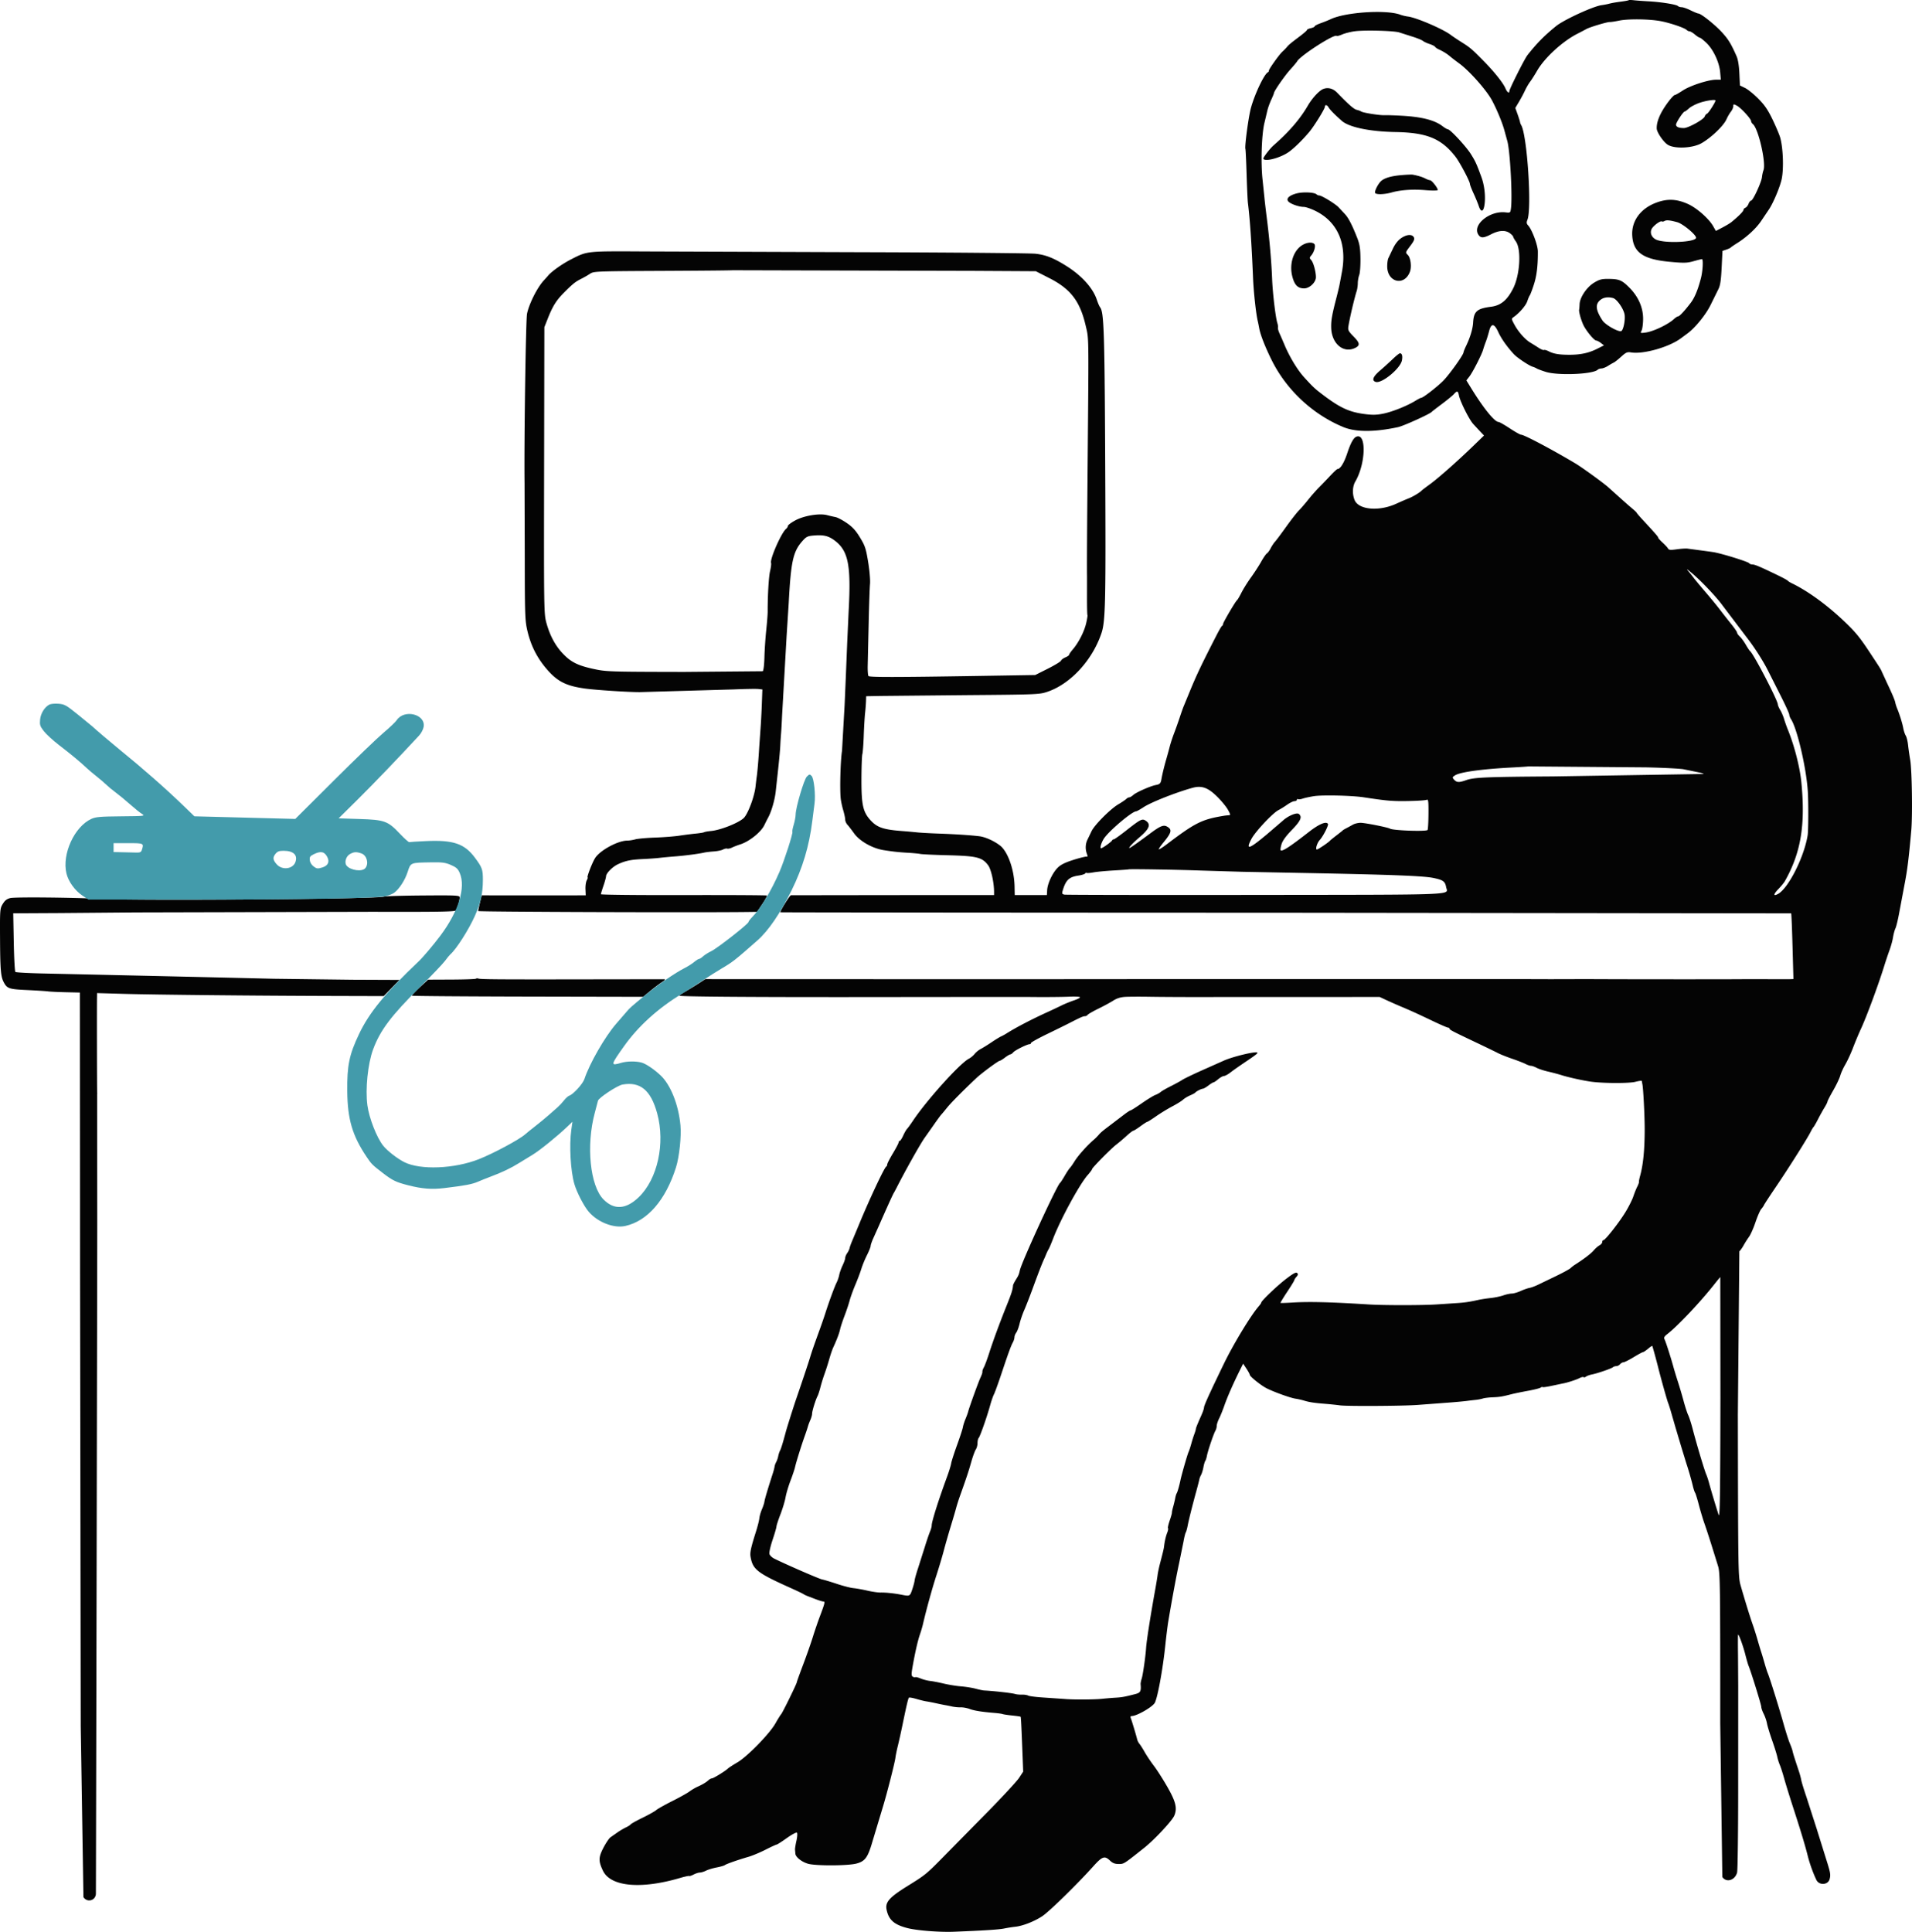 <svg xmlns="http://www.w3.org/2000/svg" xmlns:v="https://vecta.io/nano" viewBox="268.723 349.368 1502.725 1518.243" fill-rule="evenodd"><path d="M1548.832 349.502c-.202.201-2.384.641-4.85.977-6.24.851-8.109 1.176-10.982 1.914-1.375.353-3.85.82-5.5 1.038-6.567.867-29.624 11.464-35.774 16.442-9.067 7.337-15.237 13.594-22.467 22.78-2.359 2.997-14.259 26.665-14.259 28.36 0 2.096-1.817.844-3.032-2.09-1.738-4.197-8.454-12.69-16.648-21.054-9.649-9.849-11.088-11.086-17.82-15.317-3.3-2.075-7.125-4.634-8.5-5.687-6.086-4.663-27.064-13.683-33.746-14.51-1.785-.22-4.441-.856-5.902-1.411-10.89-4.141-43.173-2.069-54.852 3.519-1.65.79-5.138 2.195-7.75 3.122s-4.75 2.04-4.75 2.471-1.35 1.082-3 1.444-3 .981-3 1.374-2.357 2.495-5.237 4.671c-8.009 6.049-8.925 6.81-10.656 8.848-.884 1.041-2.425 2.616-3.425 3.5-2.423 2.142-10.682 13.703-10.682 14.953 0 .543-.338 1.137-.75 1.321-2.836 1.26-10.261 16.803-13.347 27.939-1.868 6.743-5.038 30.241-4.357 32.307.197.598.623 9.637.947 20.087s.79 20.575 1.035 22.5c1.555 12.223 2.904 31.937 4.002 58.459.485 11.709 2.339 28.648 3.782 34.541.202.825.701 3.3 1.109 5.5.968 5.218 4.808 14.961 9.953 25.252 11.586 23.174 32.204 42.37 56.126 52.255 9.73 4.02 24.418 4.039 43 .055 4.334-.93 25.102-10.35 26.5-12.021.275-.328 3.875-3.118 8-6.198s8.357-6.556 9.405-7.722c2.572-2.863 3.233-2.682 3.988 1.093.938 4.693 7.996 18.822 11.135 22.295l5.62 6.071 2.914 3.08-8.281 8.02c-12.445 12.053-27.544 25.403-34.281 30.31-3.3 2.403-6.225 4.627-6.5 4.94-1.274 1.452-6.839 4.812-10 6.038-1.925.746-6.387 2.677-9.915 4.291-13.492 6.171-29.498 4.784-32.68-2.832-1.966-4.705-1.749-10.723.526-14.62 8.282-14.181 8.848-38.516.819-35.233-2.313.946-4.495 4.937-7.267 13.293-2.449 7.385-5.424 12.133-7.603 12.133-.409 0-2.912 2.324-5.562 5.165s-6.655 7.003-8.901 9.25-6.046 6.56-8.443 9.585-5.736 6.886-7.417 8.58-6.207 7.49-10.057 12.88-7.764 10.619-8.697 11.617-2.457 3.303-3.385 5.12-2.259 3.638-2.955 4.048-2.718 3.334-4.492 6.5-5.382 8.735-8.017 12.378-6.012 9.043-7.504 12-3.045 5.602-3.452 5.877c-1.177.795-10.998 17.53-10.998 18.74 0 .601-.338 1.243-.75 1.427s-2.251 3.258-4.086 6.833c-12.286 23.935-16.126 32.013-21.632 45.5l-4.537 11c-.475 1.1-1.827 4.925-3.005 8.5a335.16 335.16 0 0 1-4.443 12.5c-1.266 3.3-2.818 8.025-3.448 10.5s-1.864 6.975-2.74 10c-1.684 5.813-3.196 12.049-3.804 15.693-.546 3.27-1.253 4.025-4.293 4.587-4.294.794-15.533 5.73-17.826 7.83-1.136 1.04-2.566 1.89-3.179 1.89s-1.709.592-2.436 1.315-3.474 2.576-6.106 4.116c-6.233 3.648-18.706 16.157-21.09 21.153l-3.247 6.747c-1.625 3.339-1.768 7.514-.381 11.161.548 1.442.609 2.382.134 2.089s-5.097.79-10.271 2.407c-6.865 2.146-10.313 3.826-12.757 6.215-4.089 3.998-8.066 12.394-8.375 17.679l-.228 3.915-12.625.005-12.626.004-.142-6.93c-.269-13.089-5.277-27.207-11.329-31.939-4.648-3.633-11.605-6.78-16.278-7.362-6.605-.823-19.277-1.653-32-2.095-6.6-.229-14.25-.657-17-.951a460.83 460.83 0 0 0-11.5-1.025c-14.51-1.098-19.567-2.724-24.5-7.879-6.484-6.776-7.773-12.248-7.721-32.786.025-9.537.345-18.464.713-19.839s.859-7.9 1.092-14.5.695-14.475 1.028-17.5.668-7.295.746-9.488l.142-3.988 11.5-.211 68-.657c54.82-.432 56.692-.51 62.946-2.627 18.144-6.142 35.349-24.824 42.494-46.142 2.948-8.794 3.361-23.805 3.016-109.387-.516-127.687-.941-142.611-4.177-146.732-.547-.697-1.683-3.334-2.522-5.859-3.039-9.137-11.76-18.836-23.734-26.394-10.066-6.355-16.466-8.897-24.523-9.741-4.4-.461-65.6-1.002-136-1.204l-170.5-.596c-46.811-.253-45.497-.393-58.5 6.252-6.786 3.468-15.13 9.357-17.873 12.612-.62.737-2.252 2.567-3.627 4.069-5.114 5.584-11.504 18.339-13.073 26.093-.951 4.7-2.36 101.067-1.944 133l.166 58c.051 45.735.207 50.147 2.04 58 2.71 11.605 7.463 21.097 14.985 29.923 8.474 9.945 15.199 13.421 30.049 15.534 8.482 1.207 35.638 2.966 43.777 2.835l73.5-2.118c8.8-.374 17.44-.52 19.201-.323l3.201.356-.452 12.147c-.249 6.68-.713 15.296-1.032 19.146l-.984 14c-.524 9.062-1.372 19.208-1.922 23-.239 1.65-.681 5.25-.982 8-.892 8.147-6.083 21.881-9.408 24.889-4.314 3.904-18.168 9.363-25.51 10.051-2.527.237-4.975.666-5.441.954s-3.443.775-6.618 1.084-8.985 1.046-12.912 1.641-12.534 1.269-19.126 1.499-13.567.857-15.5 1.394-4.737.979-6.23.982c-7.566.016-21.835 7.838-25.495 13.976-2.424 4.065-6.583 15.03-5.701 15.03.265 0-.06 1.011-.721 2.247s-1.105 4.386-.986 7l.217 4.753-14.3.052-40.892.008-26.592-.045-1.374 5.743c-.755 3.158-1.388 6.13-1.407 6.603-.026.656 174.546 1.255 212.582.73l6.616-.091 4.138-6.162c2.276-3.39 3.909-6.393 3.628-6.673s-29.758-.441-65.504-.357-64.994-.217-64.994-.67.9-3.441 2-6.638 2.018-6.53 2.041-7.407c.063-2.484 5.049-7.536 9.444-9.567 5.881-2.719 10.055-3.578 19.515-4.017 4.675-.216 10.525-.638 13-.936s7.875-.806 12-1.127c7.971-.621 18.863-2.038 23-2.993 1.375-.317 4.823-.737 7.661-.932s6.126-.872 7.306-1.503 2.681-.953 3.338-.715 2.32-.126 3.695-.808 4.3-1.811 6.5-2.509c7.162-2.273 16.378-9.675 19.023-15.282.832-1.762 2.128-4.329 2.88-5.704 2.622-4.792 5.268-13.921 6.007-20.728L880.295 954c.812-7.425 1.571-15.75 1.686-18.5a251.06 251.06 0 0 1 .605-9.5c.217-2.475.576-8.775.797-14L887 848.5l1.598-25c1.749-33.063 3.431-40.673 10.823-48.982 3.022-3.397 4.055-3.893 8.951-4.299 7.871-.653 11.719.329 16.795 4.283 10.292 8.019 12.487 19.33 10.575 54.498l-1.186 26-1.033 25.5-.987 23-2.04 36c-1.183 7.176-1.813 29.214-1.059 37.09.215 2.25 1.104 6.494 1.977 9.432s1.586 6.299 1.586 7.471.801 3.002 1.78 4.068 3.305 4.077 5.169 6.689c4.388 6.148 14.311 11.8 23.225 13.227 7.105 1.138 12.105 1.685 18.826 2.061 4.125.231 8.625.657 10 .946s10.685.733 20.688.986c23.834.604 27.81 1.561 32.606 7.848 2.391 3.136 4.706 13.535 4.706 21.145v2.319l-79.25.042-80.408.11c-.873.05-8.342 12.029-8.342 13.379 0 .135 178.675.295 397.056.356l397.427.481c.204.203.687 11.909 1.074 26.012l.703 25.643-2.38.089c-1.309.049-4.855.06-7.88.025l-27.5-.054c-2.374.165-89.368.16-119.5-.006-3.575-.02-13.25-.008-21.5.026s-20.175.024-26.5-.022c-10.476-.076-343.092-.035-370 .045-6.325.019-71.9.015-145.723-.008l-134.223-.043-5.277 3.414c-2.902 1.877-7.391 4.614-9.975 6.083s-4.931 3.046-5.216 3.507c-.445.719 54.279 1.164 135.414 1.101l112-.115 26 .006c12.208.172 26.857.075 33.276-.22 4.276-.197 7.992-.008 8.258.421s-1.875 1.563-4.756 2.52-7.272 2.747-9.758 3.978-7.67 3.675-11.52 5.431c-12.339 5.63-24.823 12.164-32.038 16.769a36.03 36.03 0 0 1-3.962 2.139c-1.1.487-4.475 2.557-7.5 4.6s-6.833 4.404-8.463 5.247-3.807 2.606-4.838 3.918-3.073 3.006-4.537 3.766c-7.096 3.684-33.286 32.776-44.015 48.89-1.844 2.77-3.884 5.567-4.532 6.216s-2.021 3.045-3.049 5.325-2.251 4.147-2.718 4.147-.848.513-.848 1.14-2.025 4.509-4.5 8.626-4.5 8.068-4.5 8.777-.337 1.44-.75 1.624c-1.454.646-13.894 27.159-21.505 45.833l-4.994 11.938c-1.066 2.442-2.095 5.253-2.287 6.249s-1.05 2.811-1.906 4.034-1.558 2.939-1.558 3.814-.912 3.477-2.026 5.783-2.304 5.654-2.643 7.438-1.304 4.594-2.145 6.244c-1.584 3.108-6.056 15.285-8.815 24-.871 2.75-2.808 8.375-4.305 12.5-4.721 13.011-6.232 17.373-7.624 22-1.325 4.409-6.564 20.097-11.019 33-1.905 5.515-7.204 22.284-8.058 25.5-2.268 8.534-3.734 13.322-4.542 14.83-.543 1.015-1.197 3.001-1.453 4.412s-.979 3.51-1.606 4.663-1.204 2.77-1.281 3.595-.649 3.075-1.271 5c-4.044 12.527-6.463 20.652-6.677 22.437-.137 1.135-1.027 3.863-1.978 6.063s-1.859 5.35-2.016 7-1.279 6.15-2.493 10c-4.284 13.593-5.019 17.016-4.401 20.5 1.754 9.892 5.249 12.583 31.853 24.528 4.4 1.976 8.675 4.018 9.5 4.539s2.175 1.196 3 1.502l6.519 2.494c2.761 1.065 5.604 1.937 6.318 1.937 1.51 0 1.226 1.194-2.849 12-1.556 4.125-4.011 11.325-5.456 16s-4.856 14.391-7.58 21.591-4.952 13.39-4.952 13.757c0 1.138-11.162 23.95-12.364 25.268-.625.686-2.629 3.9-4.454 7.143-4.569 8.118-22.106 26.111-29.875 30.651-3.406 1.991-6.781 4.185-7.5 4.876-2.102 2.02-11.382 7.714-12.573 7.714-.6 0-1.705.563-2.455 1.25-1.956 1.793-4.773 3.493-8.725 5.266-1.896.85-4.821 2.57-6.5 3.822s-7.779 4.648-13.554 7.547-11.4 6.062-12.5 7.03-5.941 3.683-10.759 6.033-9.01 4.679-9.318 5.177-1.991 1.577-3.741 2.398-4.757 2.598-6.682 3.948l-5.5 3.853c-1.1.769-3.605 4.498-5.567 8.287-3.859 7.454-3.917 10.406-.351 17.921 5.957 12.552 29.773 14.801 60.643 5.727 3.698-1.087 6.919-1.782 7.157-1.544s1.802-.276 3.475-1.141 3.897-1.574 4.94-1.574 3.246-.674 4.896-1.497 5.387-1.949 8.305-2.503 5.798-1.381 6.403-1.84c1.236-.938 10.295-4.11 18.628-6.522 3.042-.881 9.087-3.409 13.435-5.62s8.27-4.018 8.717-4.018 4.017-2.287 7.934-5.082 7.502-4.701 7.968-4.235.286 3.315-.399 6.332-1.187 6.16-1.117 6.985l.281 3.21c.242 2.722 5.041 6.499 10.045 7.906 6.03 1.695 31.014 1.605 37.81-.136 6.809-1.746 9.026-4.697 12.512-16.652l8.229-27.328c3.297-10.713 9.569-35.286 10.055-39.395.202-1.708 1.044-5.805 1.869-9.105s2.475-10.725 3.663-16.5c3.226-15.672 4.439-20.803 5.065-21.429.31-.31 2.914.134 5.785.986s6.436 1.724 7.92 1.936 4.949.882 7.699 1.489 5.977 1.266 7.172 1.464 3.669.694 5.5 1.101 4.813.689 6.629.625 4.966.508 7 1.27c3.61 1.353 9.589 2.304 19.699 3.135 2.75.226 5.567.626 6.26.889s4.068.77 7.5 1.126 6.393.784 6.581.952c.323.288.628 6.314 1.626 32.057l.43 11.102-3.243 4.923c-1.783 2.707-13.424 15.262-25.87 27.898l-33.956 34.484c-13.058 13.265-13.841 13.901-27.651 22.464-14.567 9.033-17.917 12.829-16.623 18.837 1.703 7.913 5.861 11.598 16.121 14.289 7.49 1.964 25.317 3.381 36.825 2.927 23.373-.923 35.372-1.698 39.5-2.554 2.475-.513 6.3-1.118 8.5-1.345 5.997-.617 15.079-4.154 21.386-8.327 5.516-3.651 27.394-25.022 40.051-39.126 7.13-7.944 8.984-8.581 13.205-4.537 2.043 1.958 3.79 2.637 6.784 2.637 4.186 0 3.743.28 20.074-12.681 8.019-6.364 21.988-21.318 23.666-25.336 2.445-5.851 1.172-11.023-5.621-22.838-3.393-5.902-8.092-13.248-10.443-16.324s-5.55-7.844-7.108-10.594-3.445-5.726-4.194-6.613-1.563-2.462-1.809-3.5c-.73-3.079-4.235-14.746-4.998-16.637-.484-1.198-.239-1.75.778-1.75 3.682 0 15.333-6.556 17.86-10.05 2.127-2.941 6.392-25.76 8.402-44.95.778-7.425 1.869-16.2 2.425-19.5 3.012-17.862 6.436-36.258 8.561-46l3.418-16.808c.559-3.194 1.338-6.328 1.731-6.963s1.056-2.972 1.474-5.192c.853-4.536 3.798-16.294 6.896-27.537 1.137-4.125 2.177-8.175 2.312-9s.747-2.408 1.359-3.518 1.437-3.811 1.833-6 1.054-4.432 1.463-4.982.988-2.35 1.287-4c.681-3.766 5.299-17.416 6.677-19.736.567-.955 1.031-2.661 1.031-3.79s.841-3.723 1.868-5.764 2.886-6.635 4.131-10.21c2.32-6.665 6.888-17.092 11.926-27.222l2.846-5.723 2.614 3.951c1.438 2.173 2.615 4.357 2.615 4.852 0 1.243 8.479 8.081 12.882 10.388 5.452 2.857 18.935 7.742 23.014 8.338 1.982.289 5 .964 6.706 1.5 3.903 1.225 8.148 1.877 16.398 2.52 3.575.279 8.975.84 12 1.247 5.718.768 49.642.512 61-.357l26-1.963c4.675-.35 10.3-.877 12.5-1.171s5.404-.671 7.119-.838 4.191-.645 5.5-1.062 4.856-.851 7.881-.965c5.322-.201 7.577-.577 15-2.501 1.925-.499 7.55-1.652 12.5-2.562s9.491-2.052 10.092-2.535 1.307-.665 1.569-.403 3.596-.218 7.408-1.067l8.431-1.785c3.181-.51 10.618-2.902 13.11-4.214 1.435-.757 2.887-1.098 3.226-.759s1.189.154 1.89-.411 2.849-1.344 4.774-1.73c4.534-.911 15.225-4.609 16.45-5.69.523-.461 1.705-.838 2.628-.838s2.237-.675 2.922-1.5 1.873-1.5 2.641-1.5 4.358-1.8 7.979-4 6.954-4 7.405-4 2.225-1.181 3.941-2.624 3.225-2.456 3.356-2.25c.255.403 3.209 11.155 4.635 16.874 2.202 8.829 6.947 25.743 7.855 28 .554 1.375 1.759 5.2 2.679 8.5l3.028 10.5 4.473 15 4.13 13.5c1.673 4.965 3.908 12.724 5.041 17.5.587 2.475 1.402 4.95 1.811 5.5s1.736 4.825 2.949 9.5 3.242 11.425 4.508 15 3.769 11.225 5.56 17l5.015 16.096c1.638 5.211 1.757 13.731 1.735 123.709l1.64 120.654c3.081 4.702 9.844 2.731 11.596-3.38.498-1.734.887-33.294.868-70.362l.023-76.217-.156-24.75c-.117-8.663-.084-15.75.074-15.75.703 0 4.011 9.132 5.614 15.5.97 3.85 2.14 7.9 2.601 9 1.923 4.588 9.999 30.684 9.999 32.311 0 .971.849 3.431 1.887 5.467s2.193 5.393 2.568 7.461 2.185 8.036 4.023 13.261 3.668 11.073 4.066 12.996a39.7 39.7 0 0 0 2.036 6.5c.722 1.652 2.247 6.379 3.388 10.504s4.27 14.25 6.951 22.5c6.08 18.712 9.528 30.129 11.625 38.5 1.5 5.987 4.069 13.141 6.743 18.777 2.116 4.461 9.191 4.058 10.414-.594.93-3.539.669-5.051-2.709-15.683l-7.486-24-8.128-25.226c-1.926-5.624-3.717-11.474-3.98-13s-1.079-4.574-1.813-6.774c-3.303-9.894-4.634-14.141-5.014-16-.225-1.1-1.186-3.8-2.135-6s-3.178-9.175-4.952-15.5c-3.505-12.498-10.932-36.287-12.332-39.5-.48-1.1-1.638-4.7-2.575-8s-2.153-7.35-2.703-9-1.83-5.925-2.847-9.5-2.726-8.975-3.799-12c-2.03-5.72-5.579-17.179-9.27-29.932-2.146-7.415-2.152-7.733-2.367-134.784l1.17-128.501c.762-.632 2.27-2.754 3.352-4.716a76.46 76.46 0 0 1 4.247-6.697c1.253-1.722 3.542-6.897 5.085-11.5s3.592-9.27 4.553-10.37 1.917-2.483 2.125-3.073 4.427-7.038 9.377-14.33c9.944-14.647 24.479-37.652 27.231-43.097.973-1.925 2.049-3.725 2.39-4s1.891-2.975 3.443-6 3.859-7.179 5.129-9.23 2.307-4.137 2.307-4.635 2.029-4.444 4.508-8.77 4.977-9.57 5.549-11.654 2.375-6.052 4.005-8.817 4.369-8.709 6.085-13.21 4.484-11.109 6.148-14.684c4.324-9.285 13.591-34.281 18.166-49 1.282-4.125 3.242-9.975 4.356-13s2.339-7.525 2.723-10 1.236-5.625 1.896-7 2.012-7 3.004-12.5l4.143-22c2.204-11.305 3.291-20.034 5.296-42.5 1.078-12.085.531-47.627-.855-55.5-.581-3.3-1.321-8.475-1.644-11.5s-1.149-6.4-1.833-7.5-1.577-3.787-1.983-5.97c-.726-3.912-2.822-10.638-4.839-15.53-.567-1.375-1.193-3.344-1.391-4.376-.404-2.105-2.142-6.249-6.385-15.222l-3.914-8.5c-1.188-2.771-1.338-3.012-10.171-16.368-7.521-11.372-10.805-15.367-19.352-23.546-13.605-13.02-28.675-23.995-41.512-30.233-1.375-.668-2.725-1.491-3-1.83-.563-.694-3.641-2.345-10.693-5.738-11.538-5.55-15.471-7.187-17.27-7.187-1.055 0-2.193-.444-2.529-.987-.696-1.127-20.136-7.212-27.508-8.61-.825-.157-5.325-.791-10-1.41l-10.939-1.456c-1.341-.182-5.159.053-8.484.523-4.959.701-6.196.585-6.885-.646-.461-.825-2.381-2.903-4.266-4.617s-3.426-3.45-3.426-3.856c0-.727-2.188-3.25-12-13.834-2.75-2.966-5-5.582-5-5.814s-1.457-1.631-3.238-3.108c-2.891-2.397-7.039-6.078-18.841-16.722-3.91-3.526-20.816-15.785-26.11-18.932-18.996-11.295-40.221-22.513-42.616-22.525-.718-.003-4.718-2.256-8.889-5.006s-8.115-5-8.764-5c-3.136 0-11.852-10.738-21.589-26.597l-3.744-6.096 2.362-3.018c2.637-3.369 9.808-17.423 10.863-21.289.375-1.375 1.292-4.075 2.037-6s1.903-5.638 2.572-8.25c1.705-6.655 4.053-6.405 7.343.782 2.287 4.996 6.634 11.146 12.114 17.137 2.539 2.776 11.796 8.981 14.751 9.886 1.237.379 2.699 1.011 3.249 1.403s3.7 1.575 7 2.628c9.616 3.068 37.236 1.946 40.95-1.663.523-.508 1.873-.956 3-.996s3.4-.935 5.05-1.989 3.675-2.22 4.5-2.592 3.458-2.453 5.852-4.625c3.81-3.458 4.789-3.879 7.871-3.379 9.617 1.561 29.823-4.169 39.077-11.08l5.086-3.762c6.009-4.331 14.565-14.857 18.288-22.5l6.082-12.312c1.492-2.928 2.093-6.866 2.593-16.979l.651-13.166 3-1.009c1.65-.554 3.225-1.288 3.5-1.631s2.572-1.923 5.105-3.513c7.459-4.681 14.854-11.505 18.754-17.308l6.07-9c3.525-5.198 8.927-18.098 10.16-24.261 1.633-8.161 1.065-23.821-1.163-32.097-.601-2.232-3.275-8.604-5.941-14.16-3.777-7.869-6.274-11.541-11.297-16.614-3.547-3.581-8.254-7.39-10.461-8.464l-4.013-1.951-.437-9.518c-.281-6.124-1.072-10.943-2.218-13.517-4.462-10.017-6.419-13.203-11.559-18.818-5.427-5.93-16.409-14.673-18.45-14.691-.578-.005-3.3-1.116-6.05-2.469s-5.922-2.474-7.05-2.491-2.477-.439-3-.937c-1.297-1.236-13.236-3.144-22.95-3.667-4.4-.237-9.643-.625-11.651-.861s-3.816-.266-4.017-.064m-7.452 16.058c-3.365.694-6.74 1.202-7.5 1.13-1.788-.171-15.779 4.024-18.38 5.51-1.1.628-4.25 2.285-7 3.682-11.746 5.965-25.826 18.898-31.701 29.118-1.739 3.025-4.183 6.863-5.43 8.528s-3.086 4.816-4.086 7-3.119 6.158-4.709 8.83l-2.891 4.859 1.739 4.835c.956 2.66 1.828 5.423 1.936 6.142a7.54 7.54 0 0 0 .883 2.401c4.7 7.511 8.556 65.554 4.953 74.54-.847 2.112-.72 3.005.642 4.5 3.003 3.295 7.527 15.43 7.561 20.279.078 11.161-.874 19.112-3.122 26.069-1.33 4.116-2.777 7.941-3.216 8.5s-1.31 2.607-1.935 4.55c-1.067 3.32-6.131 9.236-10.624 12.414-1.985 1.403-1.981 1.449.5 6.069 3.022 5.627 8.403 11.693 12.564 14.164 1.685 1.001 4.578 2.809 6.429 4.018s3.722 1.978 4.157 1.709 2.102.189 3.703 1.017c3.978 2.057 8.381 2.787 16.647 2.761 8.67-.027 15.128-1.456 21.756-4.815l5.107-2.588-2.432-1.869c-1.337-1.027-2.958-1.879-3.603-1.891-1.729-.033-8.207-7.914-10.292-12.522-1.903-4.206-3.573-10.408-3.192-11.853.123-.469.282-2.383.352-4.254.2-5.318 5.584-13.311 11.335-16.829 4.11-2.514 6.006-3.033 10.969-3.006 8.715.05 10.772.868 16.557 6.594 7.286 7.209 11.142 15.943 11.057 25.042-.035 3.764-.578 7.804-1.205 8.977-1.103 2.06-.992 2.112 3.225 1.534 6.177-.846 17.806-6.421 22.402-10.739 1.151-1.081 2.544-1.966 3.094-1.966 1.08 0 5.071-4.278 9.856-10.563 3.143-4.129 5.701-10.295 8.062-19.437 1.48-5.729 1.954-15 .768-15-.377 0-3.327.741-6.557 1.648-5.142 1.442-7.448 1.503-18.519.484-21.235-1.954-28.972-7.39-29.684-20.859-.595-11.255 6.529-20.981 18.731-25.576 8.756-3.296 15.921-3.042 24.828.883 7.02 3.093 16.659 11.538 20.093 17.603l2.085 3.683 5.103-2.664c2.807-1.465 5.954-3.347 6.993-4.183 5.352-4.303 9.611-8.567 9.611-9.621 0-.651.682-1.446 1.515-1.765s1.947-1.718 2.475-3.107 1.451-2.526 2.05-2.526c1.428 0 8.107-14.493 8.496-18.438.167-1.684.698-4.106 1.182-5.382 2.184-5.77-3.965-32.65-8.29-36.24-.785-.652-1.428-1.719-1.428-2.372 0-1.793-8.07-10.553-11.226-12.185-2.56-1.324-2.774-1.288-2.774.456 0 1.04-.85 2.972-1.889 4.293s-2.575 3.969-3.414 5.885c-2.263 5.17-11.984 14.504-19.697 18.912-6.814 3.894-20.692 4.603-26.276 1.342-3.424-2-8.776-9.738-8.902-12.87-.147-3.673 1.164-8.055 3.908-13.063 3.134-5.72 9.083-13.338 10.416-13.338.486 0 3.252-1.572 6.145-3.492 5.759-3.825 19.975-8.454 26.061-8.487l3.853-.021-.521-5.843c-.702-7.871-5.339-17.79-10.744-22.984-2.389-2.295-4.75-4.173-5.247-4.173s-2.241-1.125-3.875-2.5-3.522-2.5-4.195-2.5-1.74-.517-2.372-1.149c-1.662-1.662-13.433-5.614-20.597-6.916-9.004-1.635-25.243-1.823-32.274-.375m-207.88 8.392c-3.3.445-7.736 1.565-9.858 2.488s-4.092 1.444-4.377 1.158c-1.754-1.753-28.529 15.477-31.05 19.982-.403.721-2.895 3.698-5.536 6.615-4.346 4.8-12.679 16.838-12.679 18.317 0 .329-.972 2.711-2.161 5.293s-2.524 6.27-2.968 8.195l-2.378 10c-2.205 9.124-2.936 31.304-1.468 44.538l1.501 14.462c.157 1.925.972 8.9 1.811 15.5 2.157 16.98 3.651 34.057 4.198 48 .449 11.467 2.756 30.765 4.183 35 .371 1.1.556 2.607.411 3.35s.4 2.767 1.209 4.5 2.602 5.85 3.985 9.15c3.829 9.142 10.057 19.467 15.126 25.078 6.54 7.238 8.286 8.918 13.223 12.727 14.79 11.409 22.102 14.88 34.762 16.497 6.181.79 9.448.698 14.789-.416 7.104-1.481 18.525-6.087 25.007-10.085 2.052-1.266 4.089-2.301 4.527-2.301 1.346 0 11.461-7.767 16.785-12.888 4.653-4.476 16.458-20.881 16.458-22.872 0-.475.893-2.713 1.985-4.972 3.17-6.563 5.235-13.392 5.519-18.255.522-8.946 2.987-11.143 14.097-12.566 7.681-.983 12.708-5.155 17.39-14.429 5.377-10.651 6.537-30.659 2.136-36.839-1.17-1.643-2.141-3.368-2.158-3.833s-1.208-1.704-2.646-2.753c-3.489-2.544-8.636-2.233-14.647.885-5.993 3.11-8.213 3.17-10.08.272-4.909-7.619 8.895-18.919 21.354-17.48 3.759.434 3.85.367 4.311-3.163 1.24-9.504-.669-44.847-2.853-52.828l-2.41-8.779c-1.667-6.033-5.881-16.176-9.642-23.207-4.317-8.068-17.726-23.204-25.742-29.055-2.813-2.054-6.099-4.579-7.303-5.613-2.325-1.997-5.437-3.913-8.964-5.52-1.184-.54-2.428-1.427-2.764-1.97s-2.292-1.529-4.347-2.188-4.411-1.765-5.236-2.456-4.65-2.232-8.5-3.423l-10-3.194c-3.923-1.342-27.325-1.959-35-.922m-24.644 45.296c-3.21 1.187-8.799 7.207-12.302 13.252-6.031 10.405-14.715 20.466-26.825 31.076-3.051 2.674-8.562 9.886-8.111 10.616 1.498 2.422 13.289-.706 19.882-5.275 4.087-2.832 11.078-9.656 16.306-15.917 3.857-4.619 12.194-18.104 12.194-19.724 0-1.854 1.773-1.563 2.886.474.943 1.725 4.924 5.78 10.425 10.619 5.703 5.018 22.083 8.429 42.189 8.785 24.682.438 35.979 5.076 47.124 19.346 3.346 4.284 11.376 19.428 11.376 21.454 0 .672 1.281 3.995 2.846 7.384s3.4 7.85 4.077 9.912c1.743 5.304 3.746 4.795 4.565-1.161.888-6.46-.083-15.038-2.426-21.432-3.915-10.684-4.654-12.305-8.236-18.073-3.708-5.971-16.325-19.584-18.15-19.584-.543 0-2.439-1.107-4.214-2.461-6.179-4.713-15.995-7.262-31.462-8.169-5.775-.339-12.075-.546-14-.461-4.011.179-17.005-1.88-18.5-2.931-.55-.386-2.125-.971-3.5-1.299-2.232-.533-6.232-4.038-15.408-13.5-3.152-3.25-7.017-4.305-10.736-2.931m295.799 10.871c-3.215 1.088-7.036 3.08-8.49 4.429S1593.2 437 1592.808 437c-1.092 0-6.808 8.667-6.808 10.323 0 1.755 2.11 2.677 6.126 2.677 3.551 0 15.652-6.725 16.412-9.121.296-.932 1.137-1.924 1.869-2.205 1.092-.419 6.593-9.012 6.593-10.3 0-1.02-7.164-.007-12.345 1.745M1370 487.005c-8.222.709-13.609 2.374-16.144 4.988-2.426 2.502-5.027 7.921-4.338 9.036.868 1.404 7.339 1.192 13.05-.427 7.026-1.992 16.553-2.623 26.757-1.772 4.854.404 9.042.385 9.306-.042.639-1.034-4.558-7.786-6-7.794-.622-.004-2.286-.609-3.698-1.346-2.315-1.208-5.776-2.259-9.933-3.016-.825-.15-4.875.018-9 .373m-82.435 14.425c-5.889 1.617-8.356 4.207-6.129 6.435 1.896 1.895 8.288 4.101 11.941 4.12 1.583.008 5.701 1.405 9.152 3.104 17.616 8.672 25.084 26.058 20.795 48.411l-1.778 9.5c-.239 1.375-1.367 6.1-2.506 10.5-3.466 13.384-4.23 17.768-4.075 23.401.348 12.695 9.746 20.504 19.026 15.809 3.816-1.93 3.49-3.892-1.483-8.937-4.023-4.08-4.498-5.02-4.019-7.95 1.14-6.98 4.675-22.019 6.539-27.823.442-1.375.825-4.115.851-6.089s.535-4.87 1.13-6.436 1.025-7.375.954-12.911c-.103-7.991-.615-11.305-2.488-16.089-4.052-10.351-6.904-15.867-9.811-18.975l-4.985-5.316c-2.507-2.664-13.179-9.184-15.033-9.184-.685 0-1.673-.404-2.196-.898-1.771-1.674-10.837-2.058-15.885-.672m289.306 21.65c-.701.433-1.638.564-2.08.291-1.108-.685-6.555 3.319-7.878 5.792-1.622 3.031-.265 6.604 3.188 8.389 6.157 3.184 30.446 2.307 31.595-1.141.685-2.053-10.197-11.199-14.805-12.445-5.911-1.599-8.497-1.827-10.02-.886m-207.14 13.585c-2.402 1.709-4.67 4.667-6.325 8.25l-3.493 7.321c-.502.955-.913 3.838-.913 6.406 0 12.642 13.444 15.896 17.829 4.316 1.481-3.909.598-10.976-1.654-13.227-1.955-1.955-1.944-1.995 1.867-7.031 3.018-3.987 3.626-5.451 2.86-6.882-1.406-2.629-5.8-2.263-10.171.847m-77.49 5.33c-7.022 4.281-10.381 14.863-7.83 24.67 1.757 6.755 4.327 9.335 9.299 9.335 4.295 0 9.303-4.787 9.266-8.856-.041-4.417-1.996-11.509-3.689-13.379-1.428-1.579-1.437-1.95-.084-3.515 2.425-2.804 3.806-7.841 2.507-9.14-1.704-1.704-5.86-1.316-9.469.885m-447.636 19.734c-.146.145-24.774.378-54.73.518-52.591.244-54.566.322-57.42 2.253-1.625 1.1-4.758 2.9-6.961 4-4.566 2.279-6.672 3.974-13.67 11-5.856 5.88-8.724 10.471-12.5 20.011l-2.766 6.989-.198 112.5c-.193 109.36-.143 112.703 1.783 119.785 2.648 9.735 6.842 17.673 12.605 23.854 6.467 6.936 11.888 9.705 24.252 12.389 10.245 2.224 11.974 2.281 71.32 2.391l61.875-.54c.601-.371 1.172-5.12 1.325-11.015.148-5.7.784-15.22 1.413-21.154s1.139-12.46 1.133-14.5c-.034-12.829.842-27.658 1.893-32.041.675-2.811 1.03-5.687.79-6.39-1.045-3.063 8.028-23.689 11.796-26.817.8-.664 1.455-1.723 1.455-2.354s2.587-2.554 5.75-4.274c6.844-3.723 18.909-5.73 24.967-4.154 2.081.542 5.079 1.232 6.663 1.535s5.573 2.403 8.865 4.668c4.562 3.137 7.041 5.856 10.422 11.428 3.959 6.526 4.645 8.598 6.389 19.285 1.105 6.772 1.736 14.239 1.452 17.189-.275 2.868-.75 16.69-1.054 30.715l-.754 33.167c-.11 4.216.175 8.041.633 8.5.967.968 21.26.948 85.089-.081l45.923-.741 9.87-4.953c5.429-2.725 10.109-5.574 10.4-6.331s1.846-1.924 3.457-2.591 2.928-1.592 2.928-2.057 1.272-2.322 2.827-4.128c4.559-5.298 9.004-13.962 10.539-20.539.785-3.366 1.25-6.296 1.035-6.512s-.372-6.657-.346-14.313l.016-15.921c-.14-8.969-.011-32.002.531-95 .837-97.16.928-91.496-1.635-102.41-4.49-19.125-11.78-28.636-28.467-37.138l-10.701-5.452-48.15-.272-190.044-.499m682.554 22.872c-4.868 3.41-4.575 8.059 1.049 16.625 2.322 3.536 12.912 9.436 14.821 8.256 1.652-1.021 3.174-8.813 2.52-12.902-.725-4.532-6.036-12.16-9.049-12.997-3.57-.992-7.006-.617-9.341 1.018m-163.891 46.98c-2.623 2.519-7.13 6.604-10.018 9.077-5.466 4.682-6.624 7.771-3.307 8.824 4.764 1.512 19.41-10.518 20.613-16.93.654-3.487.06-5.552-1.597-5.552-.508 0-3.069 2.061-5.691 4.581m231.811 165.964c1.419 1.625 3.444 4.137 4.5 5.583s5.296 6.553 9.421 11.35 9.3 11.107 11.5 14.022a485.94 485.94 0 0 0 8.749 11.15c2.613 3.218 4.75 6.343 4.75 6.945s.948 1.952 2.105 2.999 3.273 3.929 4.702 6.405 2.93 4.736 3.336 5.023c2.613 1.848 21.858 38.833 21.858 42.006 0 .68.845 2.639 1.879 4.354s2.409 4.918 3.058 7.118 2.006 6.025 3.016 8.5c4.991 12.227 9.365 29.271 10.52 41 3.317 33.667-.309 55.497-12.928 77.844-.728 1.29-3.032 4.094-5.119 6.232-3.991 4.087-4.152 5.918-.34 3.878 8.093-4.331 20.46-28.696 23.326-45.954.63-3.795.714-26.108.131-35-1.21-18.459-8.437-49.327-13.222-56.473-.727-1.084-1.325-2.659-1.33-3.5s-2.967-7.377-6.582-14.527l-10.091-20c-3.953-7.865-10.713-18.428-16.767-26.199l-19.348-25.568c-4.288-5.915-15.411-17.712-22.571-23.94-3.922-3.412-5.971-4.874-4.553-3.248m-125.44 154.149c-.106.107-5.806.486-12.666.842-23.607 1.228-40.727 3.602-44.688 6.197-2.219 1.454-2.256 1.642-.662 3.403 2.045 2.259 3.818 2.325 9.415.351 6.203-2.189 14.986-2.567 67.962-2.93l118.699-1.923c.229-.228-2.198-.935-5.392-1.569L1592 953.951c-2.475-.528-15.75-1.211-29.5-1.518l-92.861-.739m-263.756 16.858c-12.974 3.594-32.496 11.308-38.313 15.139-2.763 1.82-5.438 3.309-5.944 3.309-2.94 0-19.534 13.814-24.718 20.577-2.245 2.929-4.065 8.423-2.789 8.423 1.125 0 8.188-5.066 8.714-6.25.184-.413.746-.75 1.251-.75s4.854-3.09 9.666-6.866c11.23-8.814 12.626-9.541 15.208-7.928 4.6 2.873 3.323 6.424-4.784 13.294-5.756 4.879-9.933 9.627-6.998 7.955 1.723-.981 7.7-5.246 15.862-11.32 7.522-5.598 10.12-6.656 12.807-5.218 4.301 2.302 3.779 4.69-2.75 12.591-2.22 2.686-3.836 5.084-3.592 5.328s3.043-1.526 6.22-3.934c22.405-16.982 27.476-19.519 44.777-22.402 1.1-.183 2.816-.371 3.814-.417 1.679-.077 1.642-.399-.5-4.328-1.273-2.334-5.084-6.974-8.469-10.31-7.274-7.168-12.187-8.908-19.462-6.893m95.617 6.512c-3.3.507-7.289 1.369-8.865 1.916s-3.263.75-3.75.449-.885-.07-.885.512-.832 1.059-1.85 1.059-3.605 1.24-5.75 2.756-5.222 3.428-6.839 4.25c-4.56 2.319-18.249 16.907-21.285 22.685-4.805 9.143-1.982 8.25 12.569-3.975l12.15-10.419c4.081-3.773 10.923-6.61 12.595-5.222 2.772 2.3 1.412 5.388-5.528 12.544-4.681 4.827-7.302 8.452-8.143 11.257-.682 2.275-.984 4.392-.672 4.704 1.207 1.207 7.082-2.602 22.253-14.427 7.933-6.184 13.528-8.535 14.926-6.273.643 1.04-3.803 9.753-6.439 12.62-2.122 2.308-3.676 7.5-2.245 7.5.898 0 9.164-5.589 10.258-6.936.275-.339 2.525-2.167 5-4.064s4.725-3.694 5-3.995 1.625-1.117 3-1.815 3.625-1.92 5-2.715 4.096-1.452 6.047-1.46c3.428-.015 21.452 3.557 23.104 4.578 2.423 1.498 28.724 2.418 29.579 1.035.336-.544.647-6.264.691-12.71.068-10.102-.128-11.618-1.421-10.972-.825.412-7.482.847-14.794.967-12.149.199-16.487-.169-34.706-2.947-9.178-1.399-32.276-1.933-39-.902m-145.799 57.553c-.11.103-5.333.483-11.606.844s-13.465 1.042-15.983 1.513-4.893.661-5.277.424-.947-.025-1.254.47-2.662 1.217-5.236 1.603c-7.405 1.11-9.961 3.539-12.393 11.778-.694 2.348-.494 2.813 1.368 3.194 1.199.246 68.909.359 150.466.252 162.689-.214 150.706.279 149.521-6.148-.826-4.479-2.347-5.59-9.791-7.15-8.035-1.685-31.984-2.6-105.016-4.012l-45.5-.883-32.5-.971c-18.372-.683-56.388-1.295-56.799-.914m-585.298 21.43c-4.951 1.831-187.944 3.313-220.903 1.788-25.585-1.183-68.817-1.584-72.66-.674-2.682.636-4.266 1.865-5.932 4.603-2.205 3.622-2.27 4.448-2.149 27.164.13 24.242.581 29.818 2.757 34.074 2.704 5.29 4.106 5.778 18.484 6.447 7.425.345 14.85.819 16.5 1.053s7.95.533 14 .664l11 .239.151 222.547.526 354.132 2.122 134.25c2.964 4.524 9.558 2.736 9.798-2.655.071-1.604 1.104-515.055 1.061-527.179l-.091-101.096c.093-.497.103-1.129.021-1.404-.138-.462-.262-65.691-.141-74.333l.053-3.833 21.25.615c23.58.682 102.807 1.478 164.142 1.648l39.892.111 6.2-6.354 6.2-6.354-37.092-.155-61.592-.77-45.5-1.076-42.5-.98-90.93-2.043c-12.887-.24-23.807-.813-24.268-1.274s-1.027-11.018-1.26-23.462l-.423-22.626 36.69-.19 59.691-.501 185.9-.463c52.723.141 65.058-.074 65.746-1.143 1.119-1.74 2.841-7.852 2.848-10.107.006-1.683-1.71-1.778-28.825-1.584-15.858.113-29.702.527-30.766.921m72.4 64.484c-.327.326-8.922.629-19.101.673l-18.508.081-6.574 6.047c-3.615 3.327-6.342 6.279-6.06 6.561s41.262.595 91.065.694l90.551.181 5.662-4.666c3.114-2.566 7.237-5.656 9.162-6.867s2.825-2.223 2-2.249-28.725-.003-62 .053c-69.212.115-82.699.014-84.393-.636-.666-.256-1.478-.198-1.804.128m510.338 14.275c-3.706.212-6.636 1.124-9.5 2.958-2.277 1.458-7.59 4.339-11.806 6.402s-7.955 4.22-8.309 4.793-1.314 1.041-2.133 1.041c-1.409 0-3.453.912-12.893 5.755-2.2 1.128-9.737 4.83-16.75 8.226s-12.75 6.59-12.75 7.097-.479.922-1.064.922c-1.937 0-11.481 4.747-12.843 6.388-.736.887-1.763 1.612-2.282 1.612s-2.419 1.125-4.222 2.5-3.63 2.5-4.061 2.5c-1.144 0-14.443 9.822-18.528 13.683-10.846 10.253-19.92 19.437-23 23.28-1.925 2.401-3.973 4.855-4.551 5.452s-3.237 4.235-5.909 8.085l-7.043 10c-3.215 4.415-15.084 25.521-21.933 39-.838 1.65-1.933 3.675-2.433 4.5-.811 1.338-5.202 11.02-11.564 25.5l-4.382 9.777c-1.202 2.627-2.185 5.452-2.185 6.278s-1.299 4.077-2.888 7.224-3.57 7.971-4.405 10.721-2.953 8.375-4.708 12.5-3.788 9.75-4.517 12.5-2.537 8.15-4.016 12-3.035 8.575-3.457 10.5c-.73 3.331-2.454 7.887-5.486 14.5-.757 1.65-2.126 5.7-3.044 9a189.03 189.03 0 0 1-3.669 11.5c-1.1 3.025-2.57 7.769-3.266 10.542s-1.725 5.922-2.285 7c-1.579 3.038-4.269 11.75-4.264 13.807.003 1.017-.625 3.267-1.396 5s-1.635 4.051-1.921 5.151-1.409 4.475-2.496 7.5c-2.606 7.259-6.803 20.735-7.631 24.5-.362 1.65-1.97 6.436-3.573 10.635s-3.335 10.049-3.849 13-2.328 8.965-4.029 13.365-3.1 8.675-3.108 9.5-1.378 5.55-3.042 10.5-2.795 9.936-2.512 11.08 1.988 2.811 3.788 3.706c9.136 4.538 35.39 15.958 37.616 16.362 1.403.254 6.625 1.818 11.604 3.474s10.854 3.17 13.054 3.364 7.094 1.07 10.876 1.948 8.507 1.557 10.5 1.511c3.963-.094 10.651.599 16.124 1.669 6.855 1.34 6.852 1.341 8.672-4.033.946-2.795 1.794-5.981 1.884-7.081s1.28-5.375 2.643-9.5l5.245-16.5c1.521-4.95 3.394-10.478 4.161-12.284s1.393-4.056 1.391-5c-.007-3.048 5.274-19.793 12.053-38.216 1.518-4.125 2.975-8.85 3.237-10.5s2.354-8.175 4.647-14.5 4.35-12.632 4.571-14.016 1.141-4.284 2.044-6.445 1.812-4.629 2.019-5.484c.814-3.352 8.179-23.756 9.805-27.164.947-1.985 1.605-4.01 1.463-4.5s.364-2.016 1.127-3.391 2.612-6.325 4.11-11c3.21-10.021 8.146-23.433 13.983-38 3.756-9.371 4.553-11.91 4.865-15.5.048-.55 1.071-2.575 2.273-4.5 2.047-3.279 2.374-4.047 3.084-7.25 1.507-6.801 29.191-67.034 31.592-68.735.4-.283 2.026-2.765 3.614-5.515s3.434-5.551 4.104-6.223 2.259-2.923 3.532-5c2.891-4.718 9.922-12.6 15.505-17.384a37.73 37.73 0 0 0 3.483-3.5c1.633-1.923 3.029-3.114 8.393-7.162l11.5-8.757c2.475-1.9 4.861-3.459 5.303-3.464s4.362-2.49 8.712-5.52 9.163-5.987 10.695-6.57 3.462-1.66 4.288-2.394 4.427-2.798 8.002-4.585 7.625-4.014 9-4.948 8.8-4.498 16.5-7.92l16-7.12c7.224-3.246 25.17-7.554 26.427-6.344.523.504-1.404 1.991-10.427 8.046-3.85 2.583-8.64 5.968-10.644 7.521s-4.332 2.824-5.173 2.824-2.867 1.125-4.501 2.5-3.313 2.5-3.732 2.5-2.236 1.125-4.039 2.5-3.764 2.5-4.358 2.5c-1.176 0-5.248 2.111-6.053 3.138-.275.35-2.075 1.31-4 2.132s-4.402 2.335-5.505 3.362-4.906 3.393-8.452 5.256-9.256 5.351-12.688 7.75-6.543 4.362-6.914 4.362-2.819 1.575-5.441 3.5-5.158 3.512-5.634 3.527-2.863 1.856-5.303 4.091-6.011 5.262-7.935 6.724c-4.173 3.17-19.123 18.339-19.126 19.405-.001.411-1.5 2.436-3.331 4.5-6.458 7.282-21.481 34.896-27.338 50.253-1.364 3.575-2.898 7.175-3.409 8s-1.387 2.625-1.947 4-1.435 3.4-1.944 4.5c-1.423 3.074-4.446 10.911-8.873 23-2.215 6.05-5.118 13.475-6.451 16.5s-2.974 7.826-3.647 10.669-1.847 5.992-2.61 7-1.403 2.648-1.42 3.647-.575 2.798-1.238 4c-1.498 2.712-3.606 8.497-9.245 25.367-2.424 7.25-4.96 14.217-5.637 15.482s-2.045 5.232-3.04 8.817c-2.544 9.168-7.883 24.335-8.965 25.468-.499.523-.907 2.335-.907 4.027s-.612 3.966-1.36 5.05-2.377 5.573-3.618 9.973c-2.05 7.262-3.489 11.588-8.983 27-.98 2.75-2.259 6.8-2.842 9s-2.502 8.725-4.263 14.5-4.21 14.325-5.441 19-3.92 13.675-5.974 20c-3.248 9.997-7.84 26.691-10.453 38-.445 1.925-1.512 5.525-2.371 8-1.678 4.833-3.835 14.33-5.759 25.36-.98 5.616-.955 7.01.136 7.684.733.453 1.644.632 2.024.397s2.299.244 4.263 1.064 5.274 1.678 7.356 1.905 6.935 1.164 10.785 2.083 9.925 1.9 13.5 2.179 8.75 1.103 11.5 1.83 5.675 1.357 6.5 1.398c7.794.39 22.13 2.006 24.5 2.762 1.1.351 3.514.582 5.365.514s4.121.281 5.046.776 6.835 1.204 13.135 1.576l15.454 1.057c6.295.6 23.39.524 29.47-.131 3.042-.328 7.78-.724 10.53-.88 4.91-.279 6.732-.609 15.25-2.76 4.302-1.087 4.915-2.165 4.439-7.814-.07-.825.314-2.818.853-4.43.919-2.748 3.017-17.405 3.445-24.07.349-5.432 3.392-24.943 7.018-45 .895-4.95 1.805-10.484 2.023-12.297s1.062-5.864 1.878-9c2.651-10.198 3-11.674 3.231-13.703.434-3.8 1.419-8.01 2.524-10.782.609-1.53.86-3.03.556-3.334s.299-3.025 1.339-6.047 1.823-5.798 1.741-6.167.358-2.47.979-4.67 1.345-5.23 1.608-6.734.793-3.244 1.179-3.867c.661-1.07 2.054-5.949 2.968-10.399.841-4.091 5.431-20.07 6.32-22 .507-1.1 1.475-4.025 2.151-6.5s1.74-5.85 2.364-7.5 1.171-3.45 1.216-4c.084-1.025 1.181-3.764 4.518-11.277 1.045-2.352 1.9-4.893 1.9-5.646 0-1.613 4.088-10.625 15.672-34.544 7.414-15.31 21.047-37.798 27.242-44.936 1.147-1.322 2.086-2.677 2.086-3.013 0-1.35 12.321-13.118 19.461-18.587 5.701-4.367 7.895-5.541 8.75-4.686s.722 1.606-.535 2.994c-.922 1.019-1.676 2.197-1.676 2.619s-2.53 4.569-5.622 9.216-5.455 8.567-5.25 8.711 4.872-.018 10.372-.361c12.154-.757 29.66-.298 59 1.546 11.807.743 42.598.728 53.5-.026l15.5-1.024c6.187-.378 10.09-.949 17-2.486 2.2-.489 6.62-1.17 9.821-1.514s7.646-1.269 9.876-2.056 5.235-1.44 6.679-1.452 4.586-.912 6.984-2 5.529-2.191 6.958-2.45 4.417-1.36 6.64-2.446l14.031-6.767c5.494-2.636 10.708-5.473 11.588-6.304s2.31-1.961 3.179-2.511c6.961-4.405 12.933-8.936 14.973-11.361 1.336-1.587 3.405-3.408 4.6-4.047s2.171-1.822 2.171-2.627.421-1.465.936-1.465c1.446 0 12.162-13.64 17.284-22 2.527-4.125 5.318-9.673 6.202-12.328s2.28-6.129 3.103-7.72 1.411-3.243 1.308-3.672.31-2.58.917-4.78c2.459-8.912 3.608-20.72 3.601-37-.005-10.38-1.088-31.511-1.793-35-.223-1.1-.439-2.272-.481-2.604s-2.282-.031-4.977.668c-4.782 1.24-23.903 1.245-34.1.009-5.861-.711-18.298-3.424-24-5.235-2.475-.786-7.2-2.044-10.5-2.794s-7.35-2.078-9-2.949-3.675-1.588-4.5-1.595-2.735-.656-4.244-1.444-6.234-2.628-10.5-4.091-9.331-3.481-11.256-4.486-9.8-4.82-17.5-8.479c-18.72-8.894-20.5-9.826-20.5-10.727 0-.425-.505-.773-1.122-.773s-5.904-2.277-11.75-5.06c-12.905-6.143-16.725-7.883-25.128-11.444a451.53 451.53 0 0 1-11.72-5.183l-5.22-2.43-64.78.022-83.28.034c-10.175.006-24.8-.09-32.5-.214s-16.411-.087-19.359.081m462.868 225.991c-10.936 13.884-28.729 32.732-36.739 38.916-2.469 1.906-3.019 2.887-2.337 4.162.929 1.735 4.969 14.316 7.105 22.125.678 2.475 2.255 7.65 3.506 11.5s3.241 10.6 4.421 15 2.797 9.35 3.59 11 2.323 6.375 3.399 10.5c3.434 13.162 9.368 32.977 10.931 36.5.488 1.1 1.373 3.8 1.968 6 1.756 6.498 6.338 21.728 7.647 25.42.969 2.73 1.247-15.781 1.377-91.75l-.106-95.123c-.149.026-2.292 2.614-4.762 5.75" fill="#040404"></path><path d="M307.5 903.097c-3.785 2.052-6.797 6.938-7.262 11.782-.398 4.135-.056 5.203 2.906 9.071 1.846 2.412 7.354 7.448 12.241 11.192 9.047 6.931 16.79 13.363 21.497 17.858 1.44 1.375 4.868 4.268 7.618 6.429s6.246 5.152 7.768 6.647 4.825 4.227 7.339 6.071 7.568 6.009 11.232 9.256 7.919 6.675 9.457 7.618c2.708 1.659 2.184 1.719-16.45 1.888-16.292.148-19.87.457-23.297 2.012-13.337 6.052-23.237 27.706-19.599 42.87 1.528 6.37 6.701 13.543 12.571 17.431l4.689 3.105 78.145.033c89.02.036 148.972-1.008 155.645-2.711 2.475-.632 5.409-1.824 6.519-2.649 3.997-2.969 8.426-9.79 10.542-16.236 2.504-7.627 1.958-7.402 18.643-7.686 8.588-.145 11.025.18 15.387 2.057 4.24 1.823 5.504 2.969 6.951 6.297 4.909 11.294-.909 30.189-15.155 49.217-5.429 7.252-13.588 16.911-17.092 20.234-26.391 25.032-38.842 40.203-46.876 57.117-7.746 16.308-9.469 24.68-9.264 45 .223 22.031 3.986 34.8 15.178 51.5 3.82 5.7 4.456 6.335 12.667 12.661 7.736 5.96 10.45 7.274 20.071 9.723 11.022 2.805 18.526 3.381 28.429 2.184 16.458-1.991 21.906-3.029 26.5-5.051 2.2-.968 6.475-2.681 9.5-3.807 9.169-3.411 16.349-6.839 22.773-10.873l10.342-6.337c5.469-3.231 19.551-14.608 27.573-22.277l3.951-3.777-.889 6.277c-1.743 12.297-.596 32.535 2.424 42.777 1.941 6.58 7.613 17.496 11.305 21.757 7.171 8.275 19.698 13.108 28.743 11.088 17.446-3.897 31.665-20.356 39.807-46.078 2.603-8.226 4.307-24.503 3.475-33.208-1.545-16.182-7.773-31.729-15.668-39.117-4.96-4.641-11.28-8.928-14.628-9.923-4.306-1.279-11.703-1.225-16.208.118-8.597 2.562-8.494 1.954 2.209-13.105 11.129-15.658 26.765-29.836 45.25-41.032 3.633-2.2 10.675-6.7 15.649-10s12.09-7.8 15.814-10c8.812-5.207 10.156-6.261 28.103-22.059 8.609-7.578 17.908-21.199 26.81-39.27 8.738-17.738 13.873-34.903 16.295-54.465L908.885 981c.945-6.912-.431-19.975-2.301-21.844-1.456-1.457-1.774-1.411-3.72.536-2.259 2.259-8.741 24.231-8.821 29.899-.023 1.7-.697 5.264-1.497 7.921s-1.268 5.129-1.041 5.495c.64 1.036-6.29 22.584-10.128 31.493-6.334 14.704-14.814 28.786-21.376 35.499-1.651 1.688-3.001 3.472-3.001 3.963 0 1.453-24.332 20.536-29.169 22.878-2.445 1.183-5.413 3.053-6.596 4.156s-2.586 2.004-3.116 2.004-2.248 1.079-3.815 2.397-4.864 3.421-7.327 4.672c-7.659 3.891-21.066 13.089-30.977 21.252-11.884 9.788-11.983 9.877-14.957 13.328l-8.094 9.351c-8.799 10.144-20.917 31.245-24.913 43.383-1.258 3.82-8.811 12.093-11.95 13.09-.874.277-2.713 1.939-4.087 3.694s-3.57 4.122-4.88 5.261l-7 6.162c-2.54 2.25-7.319 6.191-10.619 8.759s-6.929 5.497-8.064 6.511c-4.591 4.1-24.984 15.037-36.436 19.54-19.214 7.557-45.864 8.614-58.465 2.32-5.552-2.773-13.537-9.003-16.726-13.05-5.064-6.427-11.011-21.696-12.335-31.67-1.692-12.751.307-32.491 4.43-43.749 5.524-15.083 14.127-26.524 37.032-49.251 9.146-9.075 17.939-18.3 19.539-20.5s3.45-4.464 4.109-5.03c4.679-4.025 14.472-19.351 19.354-30.289 4.593-10.289 6.268-17.78 6.3-28.177.025-8.306-.544-9.895-6.319-17.654-8.165-10.971-16.948-13.95-38.256-12.977-6.87.313-12.867.683-13.327.822s-3.761-2.837-7.336-6.612c-9.486-10.018-12.005-10.934-31.815-11.564l-16.315-.519 15.155-15c12.46-12.333 32.028-32.714 48.153-50.155 1.604-1.735 3.183-4.795 3.508-6.8 1.616-9.958-15.357-14.082-21.207-5.153-.923 1.408-5.57 5.828-10.328 9.823s-22.309 20.873-39.002 37.505l-30.351 30.242-39.649-1.031-39.649-1.032-8-7.74c-14.403-13.935-32.679-30.008-51-44.853-5.938-4.811-19.882-16.683-21.5-18.305-.275-.276-5.131-4.248-10.791-8.827-9.465-7.659-10.709-8.36-15.5-8.744-2.865-.23-6.109.07-7.209.667M358 1015.5v3.5l7.25.146 10.75.252c2.674.082 3.654-.366 4.15-1.895 1.781-5.483 1.741-5.503-10.65-5.503H358v3.5m127.128 5.064c-2.198 2.794-1.927 4.716 1.147 8.134 4.294 4.776 12.697 3.691 14.642-1.891 1.915-5.493-1.576-8.807-9.279-8.807-3.631 0-4.88.492-6.51 2.564m30.074.204c-2.763 1.374-3.25 2.118-3 4.587.183 1.811 1.345 3.725 3.013 4.965 2.42 1.799 3.151 1.887 6.74.812 4.567-1.369 6.026-4.407 3.98-8.289-2.267-4.302-5.138-4.857-10.733-2.075m28.63-.239c-3.21 1.743-4.67 6.756-2.67 9.167 3.11 3.751 12.24 4.958 14.709 1.945 2.91-3.552 1.182-10.078-3.061-11.557-4.03-1.405-5.726-1.321-8.978.445M758 1201.712c-4.052.712-18.781 10.413-19.316 12.722-.263 1.136-1.391 5.441-2.506 9.566-6.914 25.586-3.713 57.335 6.858 68.02 8.354 8.443 17.734 7.837 27.726-1.792 14.772-14.234 20.917-42.188 14.474-65.846-4.964-18.231-13.25-25.128-27.236-22.67" fill="#439bab"></path></svg>